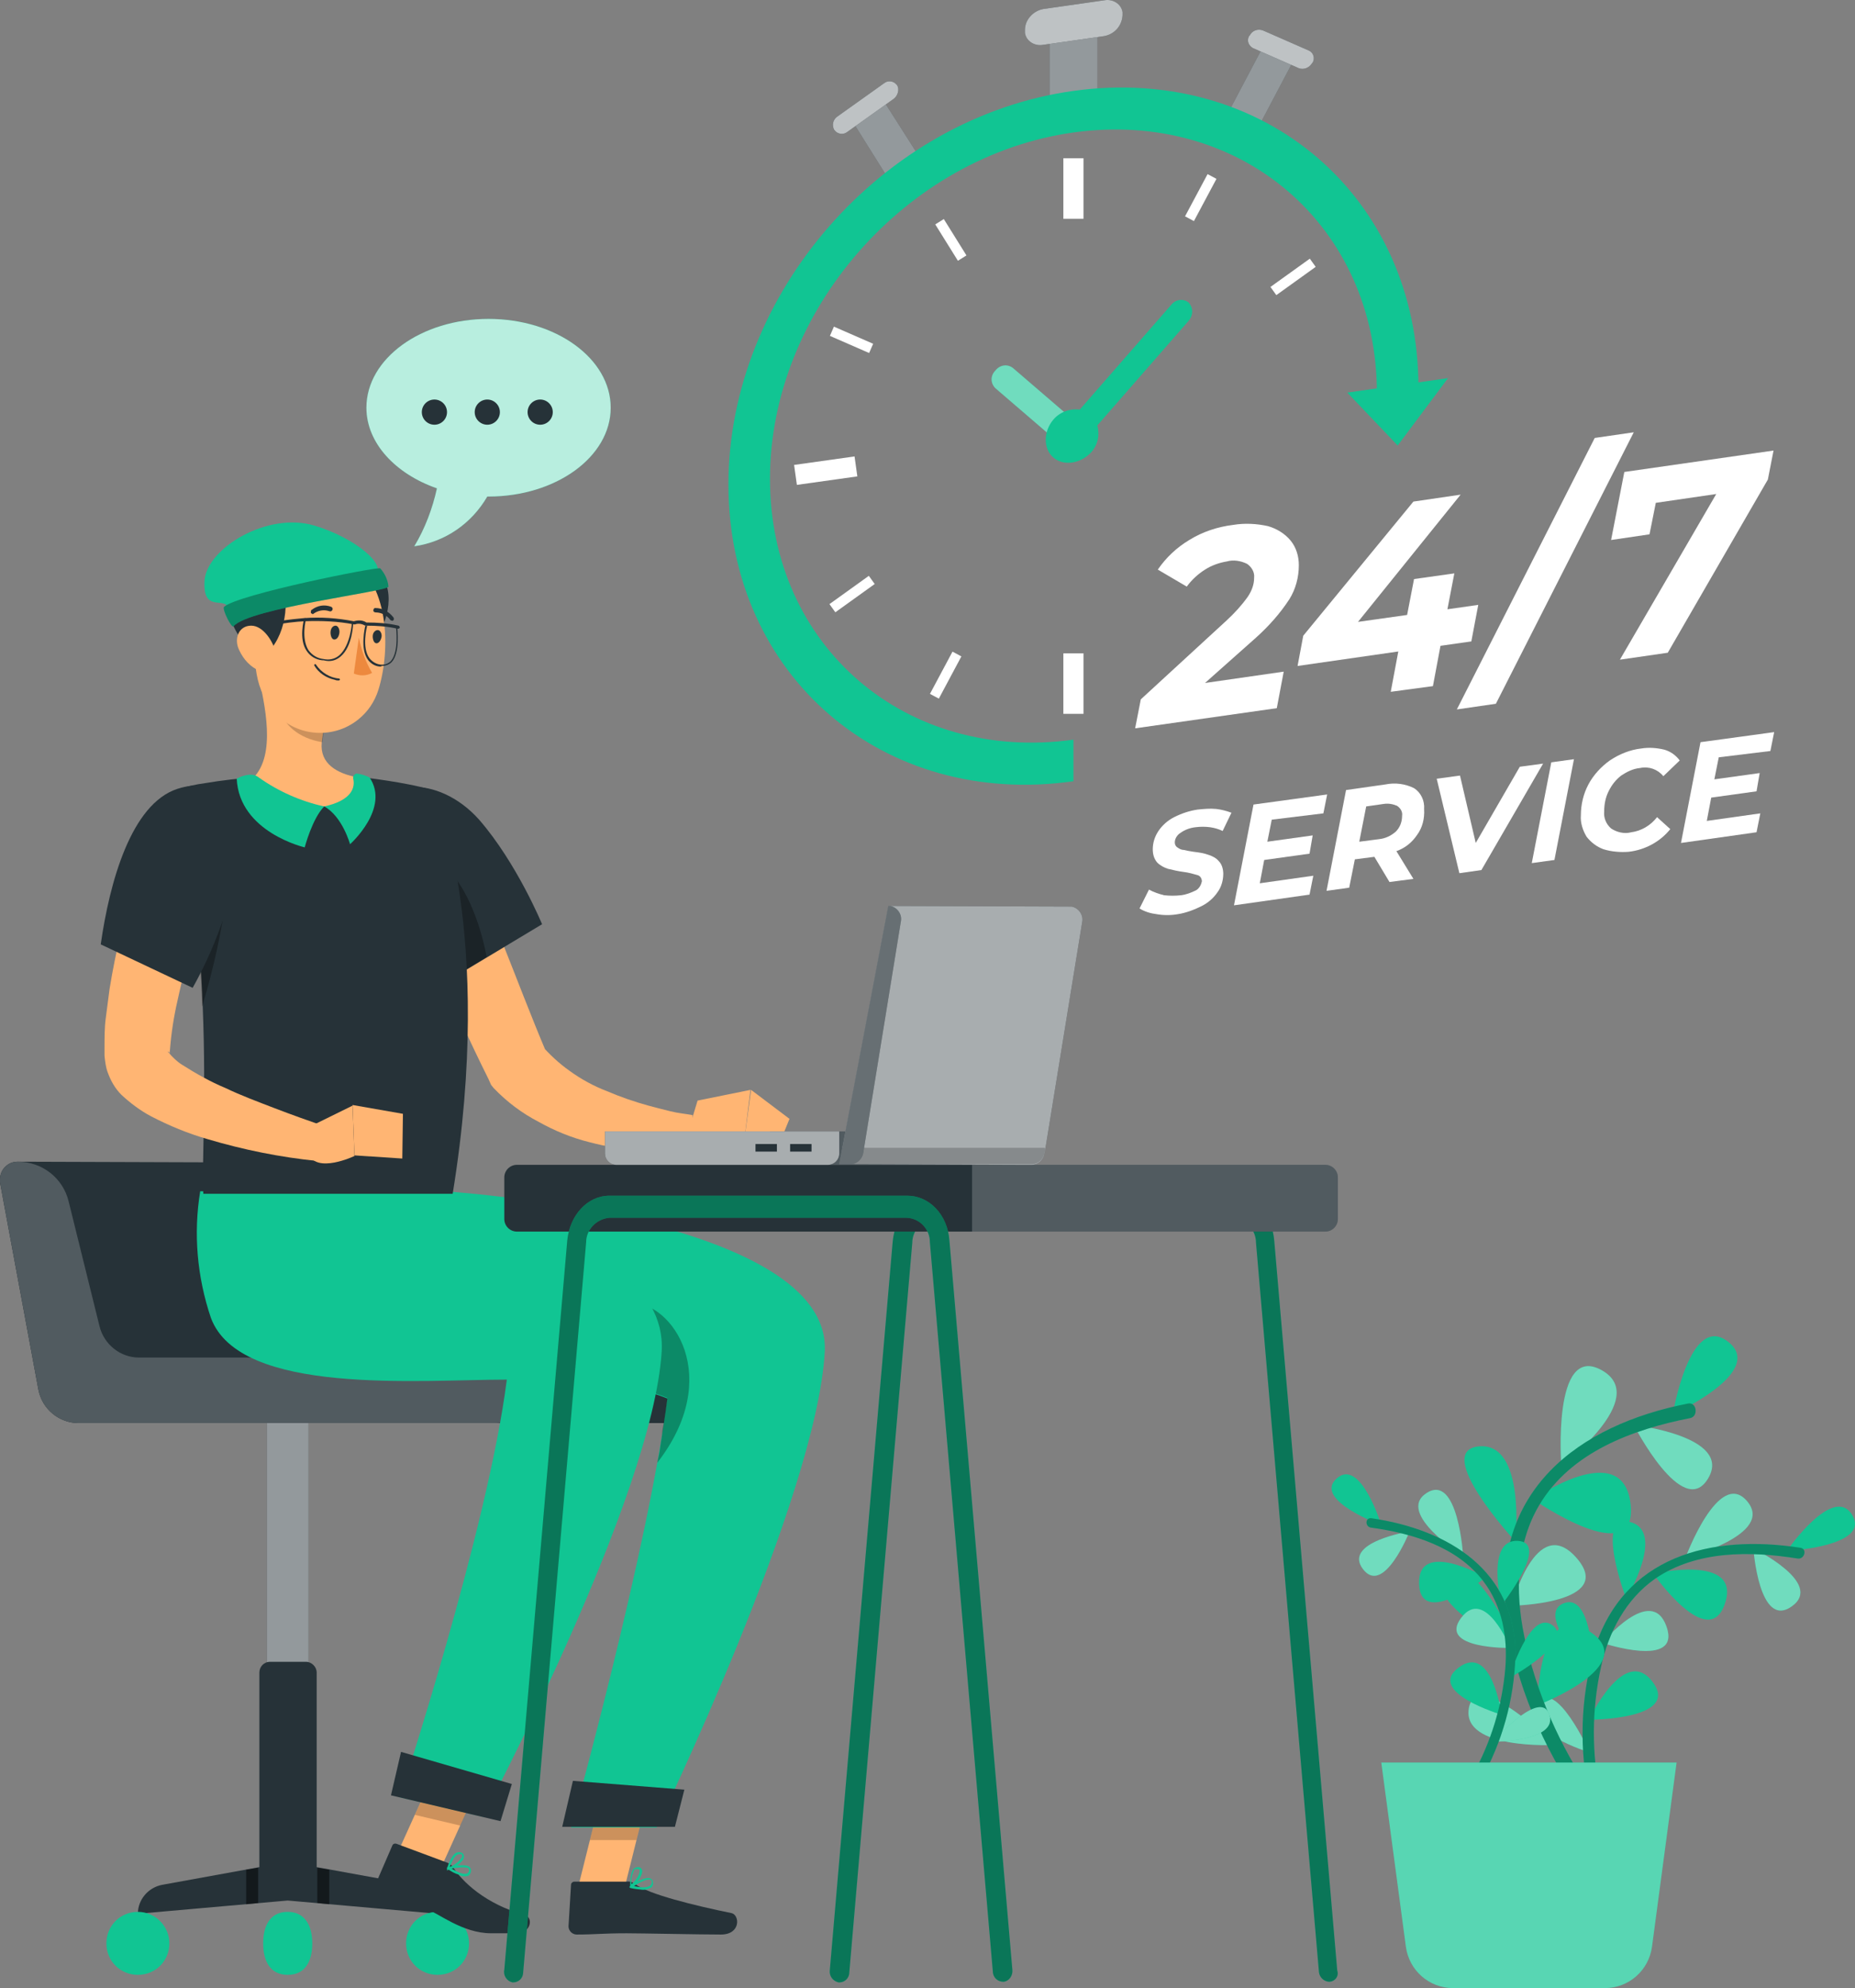<?xml version="1.0" encoding="UTF-8" standalone="no"?>
<!-- Generator: Adobe Illustrator 28.2.0, SVG Export Plug-In . SVG Version: 6.00 Build 0)  -->

<svg
   width="294.64"
   height="315.63"
   version="1.1"
   viewBox="0 0 294.64 315.63"
   xml:space="preserve"
   id="svg143"
   sodipodi:docname="remote.svg"
   inkscape:version="1.3.2 (091e20e, 2023-11-25, custom)"
   xmlns:inkscape="http://www.inkscape.org/namespaces/inkscape"
   xmlns:sodipodi="http://sodipodi.sourceforge.net/DTD/sodipodi-0.dtd"
   xmlns="http://www.w3.org/2000/svg"
   xmlns:svg="http://www.w3.org/2000/svg"><rect x="0" y="0" width="294.64" height="315.63" fill="#808080" stroke="none"/><defs
   id="defs143" /><sodipodi:namedview
   id="namedview143"
   pagecolor="#ffffff"
   bordercolor="#000000"
   borderopacity="0.25"
   inkscape:showpageshadow="2"
   inkscape:pageopacity="0.0"
   inkscape:pagecheckerboard="0"
   inkscape:deskcolor="#d1d1d1"
   inkscape:zoom="2.4617431"
   inkscape:cx="147.25338"
   inkscape:cy="157.815"
   inkscape:window-width="1920"
   inkscape:window-height="991"
   inkscape:window-x="-9"
   inkscape:window-y="-9"
   inkscape:window-maximized="1"
   inkscape:current-layer="g143" />
<style
   type="text/css"
   id="style1">
	.st0{fill:#EBEBEB;}
	.st1{fill:#F0F0F0;}
	.st2{fill:#FAFAFA;}
	.st3{fill:#E6E6E6;}
	.st4{fill:#E0E0E0;}
	.st5{fill:#F5F5F5;}
	.st6{fill:#263238;}
	.st7{opacity:0.5;}
	.st8{fill:#FFFFFF;}
	.st9{opacity:0.7;fill:#FFFFFF;enable-background:new    ;}
	.st10{fill:#11c593;}
	.st11{opacity:0.4;fill:#FFFFFF;enable-background:new    ;}
	.st12{opacity:0.4;}
	.st13{opacity:0.3;}
	.st14{opacity:0.3;fill:#FFFFFF;enable-background:new    ;}
	.st15{opacity:0.5;fill:#FFFFFF;enable-background:new    ;}
	.st16{opacity:0.2;fill:#FFFFFF;enable-background:new    ;}
	.st17{fill:#FFB573;}
	.st18{opacity:0.2;enable-background:new    ;}
	.st19{opacity:0.3;enable-background:new    ;}
	.st20{fill:#ED893E;}
	.st21{opacity:0.6;fill:#FFFFFF;enable-background:new    ;}
</style>


<g
   transform="translate(-118.9 -93.869)"
   id="g143">
	<polygon
   class="st6"
   points="293.2 97.1 293.2 112.7 285.6 113.8 285.6 98.2"
   id="polygon1" />
	<polygon
   class="st6"
   points="259.2 109.8 265 118.9 260.1 122.4 254.4 113.3"
   id="polygon2" />
	<polygon
   class="st6"
   points="324.4 103.4 318.7 114.2 313.8 112.1 319.5 101.3"
   id="polygon3" />
	<g
   class="st7"
   id="g6">
		<polygon
   class="st8"
   points="293.2 97.1 293.2 112.7 285.6 113.8 285.6 98.2"
   id="polygon4" />
		<polygon
   class="st8"
   points="259.2 109.8 265 118.9 260.1 122.4 254.4 113.3"
   id="polygon5" />
		<polygon
   class="st8"
   points="324.4 103.4 318.7 114.2 313.8 112.1 319.5 101.3"
   id="polygon6" />
	</g>
	<path
   class="st6"
   d="m294.3 99.6-9.8 1.4c-1.3 0.2-2.6-0.6-2.8-1.9v-0.5c0-1.6 1.3-3 2.9-3.3l9.8-1.4c1.3-0.2 2.6 0.6 2.8 1.9v0.5c-0.1 1.7-1.3 3-2.9 3.3z"
   id="path6" />
	<path
   class="st6"
   d="m260.8 109.6-7.3 5.2c-0.6 0.5-1.5 0.4-2-0.2 0 0 0-0.1-0.1-0.1-0.4-0.8-0.2-1.7 0.6-2.2l7.3-5.2c0.6-0.5 1.5-0.4 2 0.2l0.1 0.1c0.4 0.7 0.1 1.7-0.6 2.2z"
   id="path7" />
	<path
   class="st6"
   d="m325.2 104.7-7.3-3.2c-0.7-0.4-1-1.2-0.6-1.9 0 0 0-0.1 0.1-0.1 0.4-0.8 1.3-1.1 2.1-0.8l7.3 3.2c0.7 0.3 1 1.2 0.6 1.9l-0.1 0.1c-0.4 0.7-1.3 1.1-2.1 0.8z"
   id="path8" />
	<path
   class="st9"
   d="m294.3 99.6-9.8 1.4c-1.3 0.2-2.6-0.6-2.8-1.9v-0.5c0-1.6 1.3-3 2.9-3.3l9.8-1.4c1.3-0.2 2.6 0.6 2.8 1.9v0.5c-0.1 1.7-1.3 3-2.9 3.3z"
   id="path9" />
	<path
   class="st9"
   d="m260.8 109.6-7.3 5.2c-0.6 0.5-1.5 0.4-2-0.2 0 0 0-0.1-0.1-0.1-0.4-0.8-0.2-1.7 0.6-2.2l7.3-5.2c0.6-0.5 1.5-0.4 2 0.2l0.1 0.1c0.4 0.7 0.1 1.7-0.6 2.2z"
   id="path10" />
	<path
   class="st9"
   d="m325.2 104.7-7.3-3.2c-0.7-0.4-1-1.2-0.6-1.9 0 0 0-0.1 0.1-0.1 0.4-0.8 1.3-1.1 2.1-0.8l7.3 3.2c0.7 0.3 1 1.2 0.6 1.9l-0.1 0.1c-0.4 0.7-1.3 1.1-2.1 0.8z"
   id="path11" />
	<path
   class="st10"
   d="m289.4 211.3c-26.6 3.7-48.2-14.8-48.2-41.4s21.6-51.3 48.2-55 48.2 14.8 48.2 41.4l6.6-0.9c0-30.3-24.5-51.3-54.8-47.1s-54.8 32.2-54.8 62.5 24.5 51.4 54.8 47.1z"
   id="path12" /><g
   fill="#fff"
   id="g20"
   style="fill:#ffffff">
	
		<rect
   class="st6"
   transform="matrix(.471 -.882 .882 .471 -34.922 343.73)"
   x="265.3"
   y="200.2"
   width="7.6"
   height="1.6"
   id="rect12"
   style="fill:#ffffff" />
	
		<rect
   class="st6"
   transform="matrix(.471 -.882 .882 .471 53.373 339.34)"
   x="305.8"
   y="124.4"
   width="7.6"
   height="1.6"
   id="rect13"
   style="fill:#ffffff" />
	
		<rect
   class="st6"
   transform="matrix(.4 -.916 .916 .4 17.14 321.68)"
   x="253.5"
   y="144.3"
   width="1.6"
   height="6.8"
   id="rect14"
   style="fill:#ffffff" />
	
		<rect
   class="st6"
   transform="matrix(.849 -.529 .529 .849 -28.905 162.7)"
   x="269"
   y="128.5"
   width="1.6"
   height="6.8"
   id="rect15"
   style="fill:#ffffff" />
	
		<rect
   class="st6"
   transform="matrix(.812 -.583 .583 .812 -62.07 183.57)"
   x="250.5"
   y="187.5"
   width="7.7"
   height="1.6"
   id="rect16"
   style="fill:#ffffff" />
	
		<rect
   class="st6"
   transform="matrix(.812 -.583 .583 .812 -19.563 215.01)"
   x="320.6"
   y="137.1"
   width="7.7"
   height="1.6"
   id="rect17"
   style="fill:#ffffff" />
	
		<rect
   class="st6"
   transform="matrix(.99 -.139 .139 .99 -21.031 36.449)"
   x="245.3"
   y="167"
   width="9.7"
   height="3.2"
   id="rect18"
   style="fill:#ffffff" />
	<rect
   class="st6"
   x="287.8"
   y="119"
   width="3.2"
   height="9.6"
   id="rect19"
   style="fill:#ffffff" />
	<rect
   class="st6"
   x="287.8"
   y="197.6"
   width="3.2"
   height="9.6"
   id="rect20"
   style="fill:#ffffff" />
	</g><path
   class="st10"
   d="m277 152.7c-0.8 0.8-0.8 2 0 2.8l10.7 9.2 2.8-3.2-10.7-9.2c-0.9-0.7-2.1-0.5-2.8 0.4z"
   id="path20" />
	<path
   class="st11"
   d="m277 152.7c-0.8 0.8-0.8 2 0 2.8l10.7 9.2 2.8-3.2-10.7-9.2c-0.9-0.7-2.1-0.5-2.8 0.4z"
   id="path21" />
	<polygon
   class="st10"
   points="332.9 156.2 348.9 153.9 340.9 164.6"
   id="polygon21" />
	<path
   class="st10"
   d="m307.7 141.9c-0.9-0.7-2.1-0.5-2.8 0.4l-14.5 16.6c-1.6-0.2-3.2 0.4-4.2 1.6-1.6 1.9-1.6 4.6 0 6s4.3 1 6-0.8c1.1-1.2 1.4-2.8 1-4.3l14.5-16.6c0.7-0.8 0.8-2 0-2.9z"
   id="path22" /><g
   fill="#fff"
   id="g33"
   style="fill:#ffffff">


	<path
   class="st6"
   d="m310.3 202.3 12.5-1.8-1.1 5.8-22.5 3.2 0.9-4.6 13.6-12.5c1.3-1.2 2.4-2.4 3.4-3.8 0.6-0.9 1-1.9 1-3 0.1-0.9-0.4-1.7-1.1-2.2-1-0.5-2.2-0.7-3.2-0.4-1.2 0.2-2.4 0.6-3.5 1.3s-2.1 1.6-2.9 2.7l-4.6-2.7c1.3-1.9 3-3.5 5-4.7 2.1-1.3 4.5-2.1 7-2.4 1.8-0.3 3.7-0.2 5.5 0.2 1.4 0.4 2.7 1.2 3.6 2.3s1.3 2.5 1.3 3.9c0 1.9-0.5 3.8-1.5 5.4-1.5 2.3-3.3 4.3-5.3 6.1z"
   id="path23"
   style="fill:#ffffff" />
	<path
   class="st6"
   d="m352.6 195.7-4.9 0.7-1.2 6.4-6.7 0.9 1.2-6.4-16 2.3 0.9-4.8 17.5-21.3 7.5-1.1-16.3 20.2 7.8-1.1 1.1-5.7 6.4-0.9-1.1 5.7 4.9-0.7z"
   id="path24"
   style="fill:#ffffff" />
	<path
   class="st6"
   d="m372.2 163.4 6.2-0.9-21.9 43.1-6.2 0.9z"
   id="path25"
   style="fill:#ffffff" />
	<path
   class="st6"
   d="m400.6 165.4-0.9 4.6-15.9 27.5-7.6 1.1 15.3-26.3-9.6 1.4-1 5-6.1 0.9 2.1-10.8z"
   id="path26"
   style="fill:#ffffff" />
	<path
   class="st6"
   d="m302.6 239c-0.9-0.1-1.9-0.4-2.7-0.9l1.5-3c0.7 0.4 1.6 0.7 2.4 0.9 0.9 0.1 1.8 0.1 2.7 0 0.8-0.1 1.6-0.4 2.4-0.8 0.5-0.3 0.8-0.9 0.9-1.4 0-0.5-0.3-0.9-0.7-1-0.7-0.2-1.4-0.4-2.2-0.5s-1.7-0.3-2.5-0.5c-0.6-0.2-1.2-0.5-1.7-1-0.5-0.6-0.7-1.3-0.7-2.1 0-1 0.3-2 0.9-2.9s1.5-1.7 2.5-2.2c1.2-0.6 2.4-1 3.7-1.2 1-0.1 2-0.2 3-0.1 0.8 0.1 1.6 0.3 2.4 0.6l-1.4 2.9c-0.6-0.3-1.3-0.5-2-0.6-0.8-0.1-1.5-0.1-2.3 0-0.9 0.1-1.7 0.4-2.4 0.9-0.5 0.3-0.9 0.9-0.9 1.5 0 0.3 0.1 0.6 0.4 0.8s0.6 0.4 1 0.4c0.4 0.1 0.9 0.2 1.6 0.3 0.8 0.1 1.6 0.2 2.4 0.5 0.6 0.2 1.2 0.5 1.6 1 0.5 0.5 0.7 1.3 0.7 2 0 1-0.3 2.1-0.9 2.9-0.6 0.9-1.5 1.7-2.5 2.2-1.2 0.6-2.5 1.1-3.8 1.3-1.1 0.2-2.3 0.2-3.4 0z"
   id="path27"
   style="fill:#ffffff" />
	<path
   class="st6"
   d="m320.9 224-0.7 3.5 7.2-1-0.5 2.9-7.2 1-0.7 3.7 8.5-1.2-0.6 3-12 1.7 3.1-16 11.7-1.6-0.6 3z"
   id="path28"
   style="fill:#ffffff" />
	<path
   class="st6"
   d="m344 226.4c-0.8 1.2-1.9 2.1-3.3 2.6l2.7 4.4-3.8 0.5-2.4-4-3.1 0.4-0.9 4.5-3.6 0.5 3.1-16 6.3-0.9c1.5-0.3 3.1-0.1 4.5 0.6 1.1 0.7 1.7 2 1.6 3.3 0.1 1.6-0.3 3-1.1 4.1zm-3.4-0.5c0.7-0.7 1-1.6 1-2.5 0.1-0.6-0.2-1.2-0.8-1.6-0.7-0.3-1.4-0.4-2.1-0.3l-2.8 0.4-1.1 5.6 3.1-0.4c1-0.1 1.9-0.5 2.7-1.2z"
   id="path29"
   style="fill:#ffffff" />
	<path
   class="st6"
   d="m364 215.1-9.8 16.9-3.5 0.5-3.6-15 3.7-0.5 2.5 10.7 7-12.1z"
   id="path30"
   style="fill:#ffffff" />
	<path
   class="st6"
   d="m365.3 214.9 3.6-0.5-3.1 16-3.6 0.5z"
   id="path31"
   style="fill:#ffffff" />
	<path
   class="st6"
   d="m373.6 228.7c-1.1-0.4-2-1.1-2.7-2-0.6-1-1-2.2-0.9-3.4 0-1.7 0.4-3.4 1.2-4.9s2-2.8 3.4-3.8c1.5-1 3.2-1.7 5-1.9 1.2-0.2 2.5-0.1 3.7 0.2 1 0.3 1.8 0.9 2.4 1.7l-2.6 2.5c-0.9-1.1-2.3-1.6-3.7-1.3-1.1 0.1-2.1 0.6-3 1.2-0.9 0.7-1.5 1.5-2 2.5s-0.7 2.1-0.7 3.2c-0.1 1 0.3 2 1.1 2.7 0.9 0.6 2.1 0.9 3.2 0.6 1.6-0.2 3.1-1.1 4.1-2.4l2.1 1.9c-1.6 2-4 3.3-6.6 3.6-1.3 0.1-2.7 0-4-0.4z"
   id="path32"
   style="fill:#ffffff" />
	<path
   class="st6"
   d="m391.9 214.1-0.7 3.5 7.2-1-0.5 2.9-7.2 1-0.7 3.7 8.5-1.2-0.6 3-12 1.7 3.1-16 11.7-1.6-0.6 3z"
   id="path33"
   style="fill:#ffffff" />


	</g><path
   class="st10"
   d="m196.5 144.5c-10.7 0-19.4 6.3-19.4 14.1 0 5.6 4.6 10.5 11.2 12.8-0.7 3.2-1.9 6.4-3.6 9.2 4.9-0.7 9.1-3.6 11.6-7.9h0.2c10.7 0 19.4-6.3 19.4-14.1s-8.7-14.1-19.4-14.1z"
   id="path34" />
	<path
   class="st9"
   d="m196.5 144.5c-10.7 0-19.4 6.3-19.4 14.1 0 5.6 4.6 10.5 11.2 12.8-0.7 3.2-1.9 6.4-3.6 9.2 4.9-0.7 9.1-3.6 11.6-7.9h0.2c10.7 0 19.4-6.3 19.4-14.1s-8.7-14.1-19.4-14.1z"
   id="path35" />
	<circle
   class="st6"
   cx="187.9"
   cy="159.3"
   r="2"
   id="circle35" />
	<path
   class="st6"
   d="m198.3 159.3c0 1.1-0.9 2-2 2s-2-0.9-2-2 0.9-2 2-2 2 0.9 2 2z"
   id="path36" />
	<circle
   class="st6"
   cx="204.7"
   cy="159.3"
   r="2"
   id="circle36" />


	<path
   class="st10"
   d="m372 360s0.1-13.4-4.7-11.6 4.7 11.6 4.7 11.6z"
   id="path37" />
	<path
   class="st10"
   d="m377.2 347.7s6.4-10.7 0.6-12.2-0.6 12.2-0.6 12.2z"
   id="path38" />
	<path
   class="st10"
   d="m402.7 340.1s13.4-0.7 10.4-5.7-10.4 5.7-10.4 5.7z"
   id="path39" />
	<path
   class="st10"
   d="m381.5 343.7s14-3.2 11.4 4.7-11.4-4.7-11.4-4.7z"
   id="path40" />
	<path
   class="st10"
   d="m371.4 372.1s-5.4-12.1-8.4-7.8 8.4 7.8 8.4 7.8z"
   id="path41" />
	<path
   class="st10"
   d="m386.6 341.2s14.3-3.7 9.8-9-9.8 9-9.8 9z"
   id="path42" />
	<path
   class="st10"
   d="m397.4 339.7s11.3 5.5 6.1 9.2-6.1-9.2-6.1-9.2z"
   id="path43" />
	<path
   class="st10"
   d="m373.4 354.7s7.8-9.4 10.2-2.6-10.2 2.6-10.2 2.6z"
   id="path44" />
	<g
   class="st12"
   id="g48">
		<path
   class="st8"
   d="m371.4 372.1s-5.4-12.1-8.4-7.8 8.4 7.8 8.4 7.8z"
   id="path45" />
		<path
   class="st8"
   d="m386.6 341.2s14.3-3.7 9.8-9-9.8 9-9.8 9z"
   id="path46" />
		<path
   class="st8"
   d="m397.4 339.7s11.3 5.5 6.1 9.2-6.1-9.2-6.1-9.2z"
   id="path47" />
		<path
   class="st8"
   d="m373.4 354.7s7.8-9.4 10.2-2.6-10.2 2.6-10.2 2.6z"
   id="path48" />
	</g>
	<path
   class="st10"
   d="m371.3 366.9s5.6-12 10.1-6-10.1 6-10.1 6z"
   id="path49" />
	<path
   class="st10"
   d="m371.4 379.5c-1.7-7.8-1.5-15.9 0.7-23.6 4.6-15 18.6-18.5 32.8-16.3 1.1 0.2 0.6 1.9-0.5 1.7-7.5-1.2-16-1.3-22.6 3.2-4.7 3.3-7.4 8.5-8.6 14-1.5 6.8-1.5 13.8-0.1 20.5 0.2 1.2-1.5 1.6-1.7 0.5z"
   id="path50" />
	<g
   class="st13"
   id="g51">
		<path
   d="m371.4 379.5c-1.7-7.8-1.5-15.9 0.7-23.6 4.6-15 18.6-18.5 32.8-16.3 1.1 0.2 0.6 1.9-0.5 1.7-7.5-1.2-16-1.3-22.6 3.2-4.7 3.3-7.4 8.5-8.6 14-1.5 6.8-1.5 13.8-0.1 20.5 0.2 1.2-1.5 1.6-1.7 0.5z"
   id="path51" />
	</g>
	<path
   class="st10"
   d="m360.2 356s-7-16.3-11.5-12.1 11.5 12.1 11.5 12.1z"
   id="path52" />
	<path
   class="st10"
   d="m359.6 338.6s1.7-15.8-5.8-15.1 5.8 15.1 5.8 15.1z"
   id="path53" />
	<path
   class="st10"
   d="m384.6 318.4s14.9-6.7 8.8-11.5-8.8 11.5-8.8 11.5z"
   id="path54" />
	<path
   class="st10"
   d="m362.4 331.9s14.3-10 15.5 0.8-15.5-0.8-15.5-0.8z"
   id="path55" />
	<path
   class="st10"
   d="m365.9 370.9s-12.6-12.4-13.7-5.8 13.7 5.8 13.7 5.8z"
   id="path56" />
	<path
   class="st10"
   d="m366.9 326.6s14.3-10.8 6.4-15.2-6.4 15.2-6.4 15.2z"
   id="path57" />
	<path
   class="st10"
   d="m378.4 320.1s15.8 1.8 11.8 8.5-11.8-8.5-11.8-8.5z"
   id="path58" />
	<path
   class="st10"
   d="m359 348.8s3.9-14.9 10.3-7.6-10.3 7.6-10.3 7.6z"
   id="path59" />
	<g
   class="st12"
   id="g63">
		<path
   class="st8"
   d="m365.9 370.9s-12.6-12.4-13.7-5.8 13.7 5.8 13.7 5.8z"
   id="path60" />
		<path
   class="st8"
   d="m366.9 326.6s14.3-10.8 6.4-15.2-6.4 15.2-6.4 15.2z"
   id="path61" />
		<path
   class="st8"
   d="m378.4 320.1s15.8 1.8 11.8 8.5-11.8-8.5-11.8-8.5z"
   id="path62" />
		<path
   class="st8"
   d="m359 348.8s3.9-14.9 10.3-7.6-10.3 7.6-10.3 7.6z"
   id="path63" />
	</g>
	<path
   class="st10"
   d="m363.1 364.6s0-17.1 8.3-11.7-8.3 11.7-8.3 11.7z"
   id="path64" />
	<path
   class="st10"
   d="m369.9 379.9c-5.9-8.6-10.4-19-11.7-29.1-2.7-20.2 11.4-30.7 28.8-34.1 1.4-0.3 1.7 2 0.4 2.3-9.2 1.8-19 5.4-24 13.8-3.6 6-3.9 13.6-2.4 20.8 1.9 9 5.6 17.4 10.8 25 0.4 0.5 0.3 1.2-0.2 1.5-0.7 0.4-1.4 0.3-1.7-0.2z"
   id="path65" />
	<g
   class="st13"
   id="g66">
		<path
   d="m369.9 379.9c-5.9-8.6-10.4-19-11.7-29.1-2.7-20.2 11.4-30.7 28.8-34.1 1.4-0.3 1.7 2 0.4 2.3-9.2 1.8-19 5.4-24 13.8-3.6 6-3.9 13.6-2.4 20.8 1.9 9 5.6 17.4 10.8 25 0.4 0.5 0.3 1.2-0.2 1.5-0.7 0.4-1.4 0.3-1.7-0.2z"
   id="path66" />
	</g>
	<path
   class="st10"
   d="m358.6 360.3s3.3-11.1 6.9-8.4-6.9 8.4-6.9 8.4z"
   id="path67" />
	<path
   class="st10"
   d="m357.4 348.7s-2.6-10.5 2.6-10.2-2.6 10.2-2.6 10.2z"
   id="path68" />
	<path
   class="st10"
   d="m338.3 336s-10.9-4-7.1-7.4 7.1 7.4 7.1 7.4z"
   id="path69" />
	<path
   class="st10"
   d="m354.9 344.3s-10.8-6.2-10.6 1 10.6-1 10.6-1z"
   id="path70" />
	<path
   class="st10"
   d="m356 370.4s7.6-8.6 9-4.3-9 4.3-9 4.3z"
   id="path71" />
	<path
   class="st10"
   d="m351.3 340.9s-10.8-6.8-5.8-10 5.8 10 5.8 10z"
   id="path72" />
	<path
   class="st10"
   d="m342.8 337s-10.7 1.7-7.4 6 7.4-6 7.4-6z"
   id="path73" />
	<path
   class="st10"
   d="m358.8 355.5s-4-9.8-7.8-4.8 7.8 4.8 7.8 4.8z"
   id="path74" />
	<g
   class="st12"
   id="g78">
		<path
   class="st8"
   d="m356 370.4s7.6-8.6 9-4.3-9 4.3-9 4.3z"
   id="path75" />
		<path
   class="st8"
   d="m351.3 340.9s-10.8-6.8-5.8-10 5.8 10 5.8 10z"
   id="path76" />
		<path
   class="st8"
   d="m342.8 337s-10.7 1.7-7.4 6 7.4-6 7.4-6z"
   id="path77" />
		<path
   class="st8"
   d="m358.8 355.5s-4-9.8-7.8-4.8 7.8 4.8 7.8 4.8z"
   id="path78" />
	</g>
	<path
   class="st10"
   d="m357.4 366.1s-1.5-11.4-6.8-7.5 6.8 7.5 6.8 7.5z"
   id="path79" />
	<path
   class="st10"
   d="m354.1 376.5c3.4-6 5.3-12.8 5.5-19.7 0.1-13.6-10.6-20.1-22.9-21.9-1-0.1-1 1.4 0 1.5 6.5 0.9 13.6 3 17.8 8.5 3 3.9 3.9 8.9 3.5 13.8-0.5 6-2.3 11.8-5.2 17-0.5 0.9 0.8 1.7 1.3 0.8z"
   id="path80" />
	<g
   class="st13"
   id="g81">
		<path
   d="m354.1 376.5c3.4-6 5.3-12.8 5.5-19.7 0.1-13.6-10.6-20.1-22.9-21.9-1-0.1-1 1.4 0 1.5 6.5 0.9 13.6 3 17.8 8.5 3 3.9 3.9 8.9 3.5 13.8-0.5 6-2.3 11.8-5.2 17-0.5 0.9 0.8 1.7 1.3 0.8z"
   id="path81" />
	</g>
	<path
   class="st10"
   d="m385.2 373.7-3.9 29.2c-0.5 3.8-3.7 6.6-7.5 6.6h-24.1c-3.8 0-7-2.8-7.5-6.6l-3.9-29.2z"
   id="path82" />
	<path
   class="st14"
   d="m385.2 373.7-3.9 29.2c-0.5 3.8-3.7 6.6-7.5 6.6h-24.1c-3.8 0-7-2.8-7.5-6.6l-3.9-29.2z"
   id="path83" />


	<rect
   class="st6"
   x="161.3"
   y="317.6"
   width="6.6"
   height="43.2"
   id="rect83" />
	<rect
   class="st15"
   x="161.3"
   y="317.6"
   width="6.6"
   height="43.2"
   id="rect84" />
	<path
   class="st6"
   d="m184.6 393.1-15.4-2.8v-30.9c0-0.9-0.8-1.7-1.7-1.7h-5.7c-1 0-1.7 0.8-1.7 1.7v30.9l-15.4 2.8c-2.2 0.4-3.9 2.3-3.9 4.6l23.8-2.1 23.8 2.1c0-2.2-1.6-4.1-3.8-4.6z"
   id="path84" />
	<path
   class="st10"
   d="m145.8 402.4c0 2.8-2.2 5-5 5s-5-2.2-5-5 2.2-5 5-5 5 2.3 5 5z"
   id="path85" />
	<path
   class="st10"
   d="m193.4 402.4c0 2.8-2.2 5-5 5s-5-2.2-5-5 2.2-5 5-5 5 2.3 5 5z"
   id="path86" />
	<path
   class="st10"
   d="m168.5 402.4c0 2.8-1.1 5-3.9 5s-3.9-2.2-3.9-5 1.1-5 3.9-5 3.9 2.3 3.9 5z"
   id="path87" />
	<g
   class="st7"
   id="g88">
		<polygon
   points="171.2 396.2 171.2 390.7 169.3 390.4 169.3 396"
   id="polygon87" />
		<polygon
   points="159.9 396 159.9 390.4 158 390.7 158 396.2"
   id="polygon88" />
	</g>
	<path
   class="st6"
   d="m121.7 278.3c-1.6 0-2.8 1.3-2.8 2.8v0.5l6.1 32.9c0.6 3.1 3.3 5.3 6.4 5.3h96.1c2.4 0 4.3-1.9 4.3-4.3 0-3.4-2.7-6.1-6.1-6.1h-54.8c-3 0-5.6-2-6.3-4.9l-4.9-19.8c-0.9-3.7-4.2-6.3-8.1-6.3z"
   id="path88" />
	<path
   class="st6"
   d="m134.7 304.4-4.9-19.8c-0.9-3.7-4.2-6.3-8.1-6.3-1.6 0-2.8 1.3-2.8 2.8v0.5l6.1 32.9c0.6 3.1 3.3 5.3 6.4 5.3h66.2c2.4 0 4.3-1.9 4.3-4.3 0-3.4-2.7-6.1-6.1-6.1h-54.8c-3 0-5.6-2.1-6.3-5z"
   id="path89" />
	<path
   class="st16"
   d="m134.7 304.4-4.9-19.8c-0.9-3.7-4.2-6.3-8.1-6.3-1.6 0-2.8 1.3-2.8 2.8v0.5l6.1 32.9c0.6 3.1 3.3 5.3 6.4 5.3h66.2c2.4 0 4.3-1.9 4.3-4.3 0-3.4-2.7-6.1-6.1-6.1h-54.8c-3 0-5.6-2.1-6.3-5z"
   id="path90" />
	
		<polygon
   class="st17"
   points="217.9 394.4 210.5 394.4 214.8 377.2 222.2 377.2"
   id="polygon90" />
		<path
   class="st6"
   d="m219.8 393c2.1 1.6 9.4 3.4 15.3 4.6 1.3 0.3 1.5 3.4-1.7 3.4s-12.7-0.2-15-0.2c-3.7 0-5 0.2-7.9 0.2-0.7 0-1.3-0.6-1.3-1.3l0.4-6.6c0-0.3 0.3-0.5 0.5-0.5h8.3c0.5-0.1 1 0.1 1.4 0.4z"
   id="path91" />
		<polygon
   class="st18"
   points="222.2 377.2 214.8 377.2 212.6 386 220 386"
   id="polygon91" />
		<path
   class="st10"
   d="m165.2 283.1c-1.1 6.7-0.5 13.6 1.7 20.1 4.6 12.4 43.6 6.7 58 12.7-3 23.7-15.3 68.1-15.3 68.1h13.6s25.4-52.3 26.7-75.5c1.2-21.2-59.1-25.4-59.1-25.4z"
   id="path92" />
		<path
   class="st19"
   d="m223.8 323.4c-0.1 0.9-0.3 1.8-0.5 2.7 10.5-13.5 2.6-25.5-4.4-25.5 0 0-1.4 6.3-2.4 13.1 2.9 0.3 5.7 1 8.4 2.1l-0.3 2.1c-0.1 1-0.3 2-0.5 3.1 0 0.8-0.2 1.6-0.3 2.4z"
   id="path93" />
		<polygon
   class="st6"
   points="226.1 383.9 208.2 383.9 209.9 376.6 227.6 378"
   id="polygon93" />
		<path
   class="st10"
   d="m222.4 393.5c0.2-0.3 0.3-0.6 0.2-0.9 0-0.2-0.2-0.4-0.4-0.5-0.9-0.4-3 1.1-3.2 1.2-0.1 0-0.1 0.1-0.1 0.2s0.1 0.1 0.1 0.1c0.7 0.2 1.3 0.2 2 0.3 0.6 0 1-0.2 1.4-0.4zm-2.8-0.2c0.9-0.6 2.1-1.2 2.6-1 0.1 0 0.2 0.1 0.2 0.2 0.1 0.2 0 0.4-0.1 0.6-0.4 0.5-1.4 0.5-2.7 0.2z"
   id="path94" />
		<path
   class="st10"
   d="m219.2 393.6c0.7-0.4 1.8-2 1.7-2.8-0.1-0.3-0.3-0.5-0.6-0.5s-0.5 0.1-0.7 0.2c-0.7 0.7-0.6 2.9-0.6 2.9 0 0.1 0 0.1 0.1 0.1 0 0.1 0 0.1 0.1 0.1zm1-3c0.2 0 0.3 0.1 0.3 0.2 0.1 0.5-0.6 1.7-1.3 2.2-0.1-0.8 0.1-1.6 0.5-2.4h0.5z"
   id="path95" />
		<path
   class="st17"
   d="m191.3 224.8 7.2 18.2c2.4 6 4.7 12.1 7.2 18l-0.9-1.3c1.4 1.6 2.9 3 4.6 4.2 1.8 1.3 3.8 2.4 5.9 3.2 2.1 0.9 4.4 1.7 6.6 2.3 1.1 0.3 2.3 0.6 3.5 0.9s2.4 0.4 3.5 0.6l0.1 5.6c-1.4 0.2-2.8 0.2-4.2 0.2s-2.7 0-4.1-0.1c-2.8-0.2-5.5-0.7-8.2-1.4-2.8-0.7-5.5-1.8-8-3.2-2.7-1.4-5.1-3.2-7.2-5.4l-0.4-0.5-0.4-0.9c-3-6-5.7-12-8.3-18.1-1.3-3-2.6-6.1-3.8-9.1s-2.4-6.1-3.6-9.2z"
   id="path96" />
		<path
   class="st6"
   d="m178.7 224.9c0.2 4.9 5.9 19.6 10.5 25.2l15.8-9.5s-4-9.7-10-16.6c-6.6-7.4-16.7-6.7-16.3 0.9z"
   id="path97" />
		<path
   class="st19"
   d="m182.3 237.5c2 4.9 4.5 9.9 6.8 12.6l7.1-4.3c-1.1-5.8-3.5-11.8-7-14.7-2.9-2.6-5.2 1.5-6.9 6.4z"
   id="path98" />
		<polygon
   class="st17"
   points="188.5 391.4 181.3 389.7 188.5 373.8 195.7 375.5"
   id="polygon98" />
		<path
   class="st6"
   d="m190.8 390.2c1.4 2.3 5.2 6 11.5 7.7 1.3 0.4 1 2.9-1.4 2.9h-4c-4.6 0-8.5-3.3-10-3.7-3.5-1.1-5-1.2-7.5-2.5-0.6-0.3-1-1-0.8-1.7l2.6-6c0.1-0.3 0.4-0.4 0.7-0.3l7.8 2.9c0.4 0.1 0.8 0.4 1.1 0.7z"
   id="path99" />
		<polygon
   class="st18"
   points="195.7 375.5 188.5 373.8 184.8 382 192 383.7"
   id="polygon99" />
		<path
   class="st10"
   d="m150.7 283c-1.1 6.7-0.5 13.6 1.7 20.1 4.6 12.4 33.2 9.8 47 9.8-3 23.7-17 66.3-17 66.3l13.2 3.1s27-50.7 28.4-73.9c1.2-21.2-47.7-25.4-47.7-25.4z"
   id="path100" />
		<polygon
   class="st6"
   points="198.4 383 181 378.9 182.6 372 200.2 377.1"
   id="polygon100" />
		<path
   class="st10"
   d="m193.2 391.7c0.3-0.1 0.5-0.5 0.5-0.8 0-0.2 0-0.4-0.2-0.6-0.7-0.7-3.2 0-3.5 0-0.1 0-0.1 0.1-0.1 0.1 0 0.1 0 0.1 0.1 0.2 0.6 0.4 1.1 0.7 1.8 0.9 0.4 0.3 0.9 0.3 1.4 0.2zm0.1-1.2c0.1 0.1 0.1 0.2 0.1 0.3 0 0.2-0.1 0.4-0.3 0.5-0.5 0.2-1.4-0.1-2.5-0.8 0.9-0.1 2.3-0.3 2.7 0z"
   id="path101" />
		<path
   class="st10"
   d="m190.1 390.7c0.9-0.2 2.4-1.2 2.5-2 0-0.3-0.1-0.6-0.4-0.7-0.2-0.1-0.5-0.1-0.8 0-0.9 0.4-1.5 2.5-1.5 2.6v0.2h0.1zm2-2.5c0.2 0.1 0.2 0.2 0.2 0.4-0.1 0.5-1.2 1.4-2 1.7 0.3-0.6 0.7-1.8 1.3-2 0.1-0.1 0.3-0.1 0.4 0z"
   id="path102" />
		<path
   class="st17"
   d="m228.4 272.9c0.6 2.5 8.7 2.1 8.7 2.1l1-8.1-8.4 1.7z"
   id="path103" />
		<polygon
   class="st17"
   points="242.1 276.9 244.3 271.5 238.2 266.9 237.1 275"
   id="polygon103" />
		<path
   class="st6"
   d="m187.9 219.4s-1.5-0.5-4.1-1c-2-0.4-4.6-0.8-7.1-1.1-5.6-0.3-11.2-0.3-16.9 0-2.9 0.1-5.9 0.5-8.3 0.9-1.5 0.2-2.9 0.5-4.3 1 0.2 0.8-0.2 1.4 0 2.2 2.2 10.6 3.6 21.5 3.9 32.3 0.6 14.7-0.2 26.2 0.1 29.7h39.6c6.8-41.7-2.9-64-2.9-64z"
   id="path104" />
		<path
   class="st19"
   d="m155 225.7c-0.8-4.3-5.3-4.5-7.9-4.3 2.2 10.6 3.6 21.5 3.9 32.3 3.8-12.6 4.9-23.4 4-28z"
   id="path105" />
		<path
   class="st17"
   d="m154.3 228.8c-0.9 2.5-1.8 5.3-2.7 7.9s-1.7 5.4-2.5 8-1.4 5.3-2 8c-0.6 2.6-1 5.2-1.2 7.8l-0.1 0.9v-0.3c0-0.1 0-0.2-0.1-0.2-0.2-0.2-0.2-0.1 0 0.1 0.6 0.7 1.3 1.4 2.1 1.9 2.2 1.4 4.5 2.7 6.9 3.7 2.5 1.2 5.2 2.2 7.8 3.2s5.4 2 8 2.9l-1.1 5.5c-6-0.6-11.9-1.8-17.6-3.5-3.1-0.9-6-2.1-8.9-3.6-1.7-0.9-3.3-2.1-4.7-3.4-1-1-1.7-2.2-2.2-3.6-0.3-0.8-0.4-1.7-0.5-2.6v-1.2c0-1.7 0-3.3 0.2-4.8s0.4-3.1 0.6-4.6c0.5-3.1 1.1-6 1.8-9s1.5-5.8 2.4-8.6 1.8-5.6 3-8.5z"
   id="path106" />
		<path
   class="st6"
   d="m134.9 243.8 14.6 6.9c3.2-5.7 5.5-11.9 6.9-18.3 2-10-2.1-15.6-9.3-13.3-7.4 2.4-10.8 14.9-12.2 24.7z"
   id="path107" />
		<path
   class="st17"
   d="m159.1 217.4s2.2 4.7 11.9 4.5 4.8-4.6 4.8-4.6c-3.4-0.6-6.1-2.2-5.8-5.5 0.1-0.8 0.2-1.7 0.4-2.5l-6.1-5.1-4.5-3.7c1.2 5.3 3 13.2-0.7 16.9z"
   id="path108" />
		<path
   class="st10"
   d="m158.2 216.9c-0.6 0.1-1.2 0.3-1.7 0.6 0.4 8.5 10.8 10.9 10.8 10.9s1.2-4.6 3.1-6.5c-3.7-0.8-7.3-2.4-10.4-4.6-0.5-0.4-1.1-0.5-1.8-0.4z"
   id="path109" />
		<path
   class="st10"
   d="m175 217.2c0.1-0.3 0.4-0.6 0.7-0.5 0.7 0.1 1.3 0.3 1.9 0.6 3.3 4.9-3.1 10.6-3.1 10.6s-1.2-4.4-4.1-6c4.6-1 4.9-3.2 4.6-4.4v-0.3z"
   id="path110" />
		<path
   class="st18"
   d="m164.3 204.1c-0.1 0.6-0.9 1.5-0.8 2.4 0.3 2.3 2.8 4.6 6.6 5.2 0.1-0.8 0.2-1.7 0.4-2.5z"
   id="path111" />
		<path
   class="st6"
   d="m172.2 185.9c0.5-0.9 1.2-1.5 2.1-1.9 2.2-1 4.8 0.1 5.8 2.3 1.5 3.3-0.3 8.9-3.9 11.5-4 3-6.5-7.7-4-11.9z"
   id="path112" />
		<path
   class="st17"
   d="m160.7 186c2.6-4.7 8.5-6.3 13.2-3.7 6.9 3.7 7.1 14.7 5.1 21.1-0.6 1.9-1.7 3.5-3.2 4.7-4.1 3.3-10.2 2.7-13.5-1.4-3.4-4.2-3-8.4-3-15.8 0.2-1.8 0.6-3.4 1.4-4.9z"
   id="path113" />
		<path
   class="st6"
   d="m154.9 186.4c0.2-0.9 0.7-1.8 1.5-2.4 1.9-1.6 4.6-1.3 6.2 0.5 2.4 2.8 2.2 8.7-0.5 12.2-3.1 4-8.5-5.5-7.2-10.3z"
   id="path114" />
		<path
   class="st10"
   d="m155.1 190.3c-0.6-1.7-4.1 0.9-3.7-4.4 0.5-5 9.9-10.8 17.4-8.6 6.7 2 11.8 6.5 9.6 7.9-4.6 2.7-23.3 5.1-23.3 5.1z"
   id="path115" />
		<path
   class="st10"
   d="m156 193.3c-0.3 0.4-1.9-2.8-1.5-3.1 2.3-2 24.4-6.4 24.8-6.1 0.7 0.8 1.2 1.8 1.3 2.9-0.1 0.8-22.2 3.4-24.6 6.3z"
   id="path116" />
		<path
   class="st19"
   d="m156 193.3c-0.3 0.4-1.9-2.8-1.5-3.1 2.3-2 24.4-6.4 24.8-6.1 0.7 0.8 1.2 1.8 1.3 2.9-0.1 0.8-22.2 3.4-24.6 6.3z"
   id="path117" />
		<path
   class="st6"
   d="m157.4 194.9c0.9-1.4 7.4-2.3 9.9-2.4 2.6-0.1 5.3 0 7.8 0.5h0.2c0.5-0.2 1.1-0.1 1.6 0.2h0.1c1.7 0 3.4 0.1 5.1 0.5 0.1 0 0.3-0.1 0.3-0.2s-0.1-0.3-0.2-0.3c-1.7-0.4-3.4-0.5-5.1-0.5-0.6-0.4-1.3-0.4-2-0.2-2.6-0.5-5.2-0.7-7.9-0.5-0.9 0.1-9.1 0.7-10.3 2.7-0.1 0.1 0 0.3 0.1 0.3h0.1c0.1 0.1 0.2 0 0.3-0.1z"
   id="path118" />
		<path
   class="st6"
   d="m173 198.1c1.9-1.6 2-5.2 2-5.4 0-0.1-0.1-0.1-0.1-0.1-0.1 0-0.1 0.1-0.1 0.1s-0.2 3.6-2 5.2c-0.7 0.6-1.6 0.8-2.5 0.6-1-0.1-1.8-0.6-2.4-1.4-1.2-1.9-0.4-4.9-0.4-4.9 0-0.1 0-0.1-0.1-0.2-0.1 0-0.1 0-0.2 0.1 0 0.1-0.9 3.2 0.4 5.1 0.6 0.9 1.5 1.4 2.5 1.5h0.2c1.1 0.3 2 0 2.7-0.6z"
   id="path119" />
		<path
   class="st6"
   d="m179.5 199.6c0.6 0 1.2-0.2 1.6-0.6 1.4-1.5 0.9-5.3 0.9-5.5 0-0.1-0.1-0.1-0.1-0.1-0.1 0-0.1 0.1-0.1 0.1s0.5 3.8-0.8 5.3c-0.4 0.4-0.9 0.6-1.4 0.6-0.8 0-1.5-0.4-2-1-1.3-1.7-0.4-5.1-0.4-5.1 0-0.1 0-0.1-0.1-0.1s-0.1 0-0.2 0.1c0 0.1-0.9 3.6 0.5 5.4 0.5 0.6 1.2 1 2 1z"
   id="path120" />
		<path
   class="st17"
   d="m158.8 193.2c1.9 0 3.5 2.5 3.9 4.3 0.5 2-0.5 3.7-2.5 2.9-1.5-0.6-2.6-1.8-3.3-3.3-0.9-1.8-0.1-3.9 1.9-3.9z"
   id="path121" />
		<path
   class="st6"
   d="m172.2 193.2c0.4 0 0.7 0.6 0.6 1.2s-0.4 1-0.8 1-0.6-0.6-0.6-1.1c0-0.7 0.4-1.1 0.8-1.1z"
   id="path122" />
		<path
   class="st6"
   d="m178.9 193.9c0.4 0 0.7 0.6 0.6 1.1s-0.4 1-0.8 1-0.6-0.6-0.6-1.1c0-0.6 0.4-1 0.8-1z"
   id="path123" />
		<path
   class="st20"
   d="m175.1 200.8c0.9 0.4 2 0.4 2.9-0.1-1-1.7-1.7-3.6-2.1-5.6z"
   id="path124" />
		<path
   class="st6"
   d="m172.7 201.9c0.1 0 0.2-0.1 0.2-0.1 0-0.1-0.1-0.2-0.1-0.2-1.5-0.1-2.9-1-3.7-2.2 0-0.1-0.2-0.1-0.2-0.1-0.1 0.1-0.1 0.2-0.1 0.2 0.7 1.2 1.9 2 3.3 2.3 0.2 0.1 0.4 0.1 0.6 0.1z"
   id="path125" />
		<path
   class="st6"
   d="m168.7 191.3c0.7-0.5 1.6-0.7 2.5-0.4 0.2 0.1 0.4 0 0.5-0.2s0-0.4-0.2-0.5c-1.1-0.4-2.2-0.2-3.1 0.5-0.1 0-0.1 0.1-0.1 0.2-0.1 0.2 0 0.4 0.2 0.4 0 0.1 0.1 0.1 0.2 0z"
   id="path126" />
		<path
   class="st6"
   d="m181.3 192.4c0.2-0.1 0.2-0.3 0.1-0.5-0.7-0.9-1.7-1.5-2.9-1.5-0.2 0-0.3 0.2-0.3 0.4s0.2 0.3 0.4 0.3c0.9 0 1.8 0.5 2.3 1.2 0.1 0.1 0.2 0.1 0.3 0.1 0 0.1 0 0.1 0.1 0z"
   id="path127" />
		<path
   class="st17"
   d="m167.9 277c1.2 3.3 7.3 0.4 7.3 0.4l-0.3-8-6.1 3z"
   id="path128" />
		<polygon
   class="st17"
   points="182.8 277.8 182.9 270.7 174.9 269.3 175.2 277.3"
   id="polygon128" />
	


	<path
   class="st10"
   d="m330.1 408.5c-0.9 0-1.6-0.7-1.7-1.5l-10-115.8c0-2.1-1.6-3.8-3.7-3.9h-47.2c-2.1 0.1-3.7 1.9-3.7 3.9l-10 115.8c0 0.9-0.7 1.6-1.6 1.6h-0.1c-0.9-0.2-1.5-1-1.4-1.9l10-115.8c0.4-4 3.2-7.1 6.7-7.1h47.2c3.5 0 6.4 3 6.7 7.1l10 115.8c0.3 0.9-0.3 1.7-1.2 1.8z"
   id="path129" />
	<g
   class="st12"
   id="g130">
		<path
   d="m330.1 408.5c-0.9 0-1.6-0.7-1.7-1.5l-10-115.8c0-2.1-1.6-3.8-3.7-3.9h-47.2c-2.1 0.1-3.7 1.9-3.7 3.9l-10 115.8c0 0.9-0.7 1.6-1.6 1.6h-0.1c-0.9-0.2-1.5-1-1.4-1.9l10-115.8c0.4-4 3.2-7.1 6.7-7.1h47.2c3.5 0 6.4 3 6.7 7.1l10 115.8c0.3 0.9-0.3 1.7-1.2 1.8z"
   id="path130" />
	</g>
	<path
   class="st6"
   d="m201 278.8h128.4c1.1 0 2 0.9 2 2v6.6c0 1.1-0.9 2-2 2h-128.4c-1.1 0-2-0.9-2-2v-6.6c0-1.1 0.9-2 2-2z"
   id="path131" />
	<path
   class="st16"
   d="m273.3 278.8h56.1c1.1 0 2 0.9 2 2v6.6c0 1.1-0.9 2-2 2h-56.1z"
   id="path132" />
	<path
   class="st10"
   d="m278.3 408.5c-0.9 0-1.6-0.6-1.7-1.5v-0.1l-10-115.8c0-2.1-1.6-3.8-3.7-3.9h-47.2c-2.1 0.2-3.7 1.9-3.7 3.9l-10 115.9c0 0.9-0.7 1.6-1.6 1.6h-0.1c-0.9-0.2-1.5-1.1-1.3-2l10-115.8c0.4-4 3.2-7.1 6.7-7.1h47.3c3.5 0 6.4 3 6.7 7.1l10 115.8c0.1 0.9-0.5 1.8-1.4 1.9z"
   id="path133" />
	<g
   class="st12"
   id="g134">
		<path
   d="m278.3 408.5c-0.9 0-1.6-0.6-1.7-1.5v-0.1l-10-115.8c0-2.1-1.6-3.8-3.7-3.9h-47.2c-2.1 0.2-3.7 1.9-3.7 3.9l-10 115.9c0 0.9-0.7 1.6-1.6 1.6h-0.1c-0.9-0.2-1.5-1.1-1.3-2l10-115.8c0.4-4 3.2-7.1 6.7-7.1h47.3c3.5 0 6.4 3 6.7 7.1l10 115.8c0.1 0.9-0.5 1.8-1.4 1.9z"
   id="path134" />
	</g>
	<path
   class="st6"
   d="m241.3 273.5h37.1v3.5c0 1-0.8 1.8-1.8 1.8h-33.6c-1 0-1.8-0.8-1.8-1.8v-3.5z"
   id="path135" />
	<path
   class="st16"
   d="m241.3 273.5h37.1v3.5c0 1-0.8 1.8-1.8 1.8h-33.6c-1 0-1.8-0.8-1.8-1.8v-3.5z"
   id="path136" />
	<path
   class="st6"
   d="m215.1 273.5h37.1v3.5c0 1-0.8 1.8-1.8 1.8h-33.6c-1 0-1.8-0.8-1.8-1.8v-3.5z"
   id="path137" />
	<path
   class="st21"
   d="m215.1 273.5h37.1v3.5c0 1-0.8 1.8-1.8 1.8h-33.6c-1 0-1.8-0.8-1.8-1.8v-3.5z"
   id="path138" />
	<rect
   class="st6"
   x="244.4"
   y="275.5"
   width="3.4"
   height="1.2"
   id="rect138" />
	<rect
   class="st6"
   x="238.9"
   y="275.5"
   width="3.4"
   height="1.2"
   id="rect139" />
	<path
   class="st6"
   d="m281 278.8h1.8c1 0 1.8-0.8 2-1.7l6-36.9c0.2-1.1-0.6-2.2-1.7-2.4h-0.3l-28.8-0.1-7.8 41h1.8z"
   id="path139" />
	<path
   class="st21"
   d="m281 278.8h1.8c1 0 1.8-0.8 2-1.7l6-36.9c0.2-1.1-0.6-2.2-1.7-2.4h-0.3l-28.8-0.1-7.8 41h1.8z"
   id="path140" />
	<path
   class="st18"
   d="m252.7 276.1-0.5 2.6h30.6c1 0 1.8-0.8 2-1.7l0.1-0.9z"
   id="path141" />
	<path
   class="st6"
   d="m252.2 278.7h1.8c1 0 1.8-0.8 2-1.7l6-36.9c0.2-1.1-0.6-2.2-1.7-2.4h-0.3z"
   id="path142" />
	<path
   class="st14"
   d="m252.2 278.7h1.8c1 0 1.8-0.8 2-1.7l6-36.9c0.2-1.1-0.6-2.2-1.7-2.4h-0.3z"
   id="path143" />
</g>
</svg>
